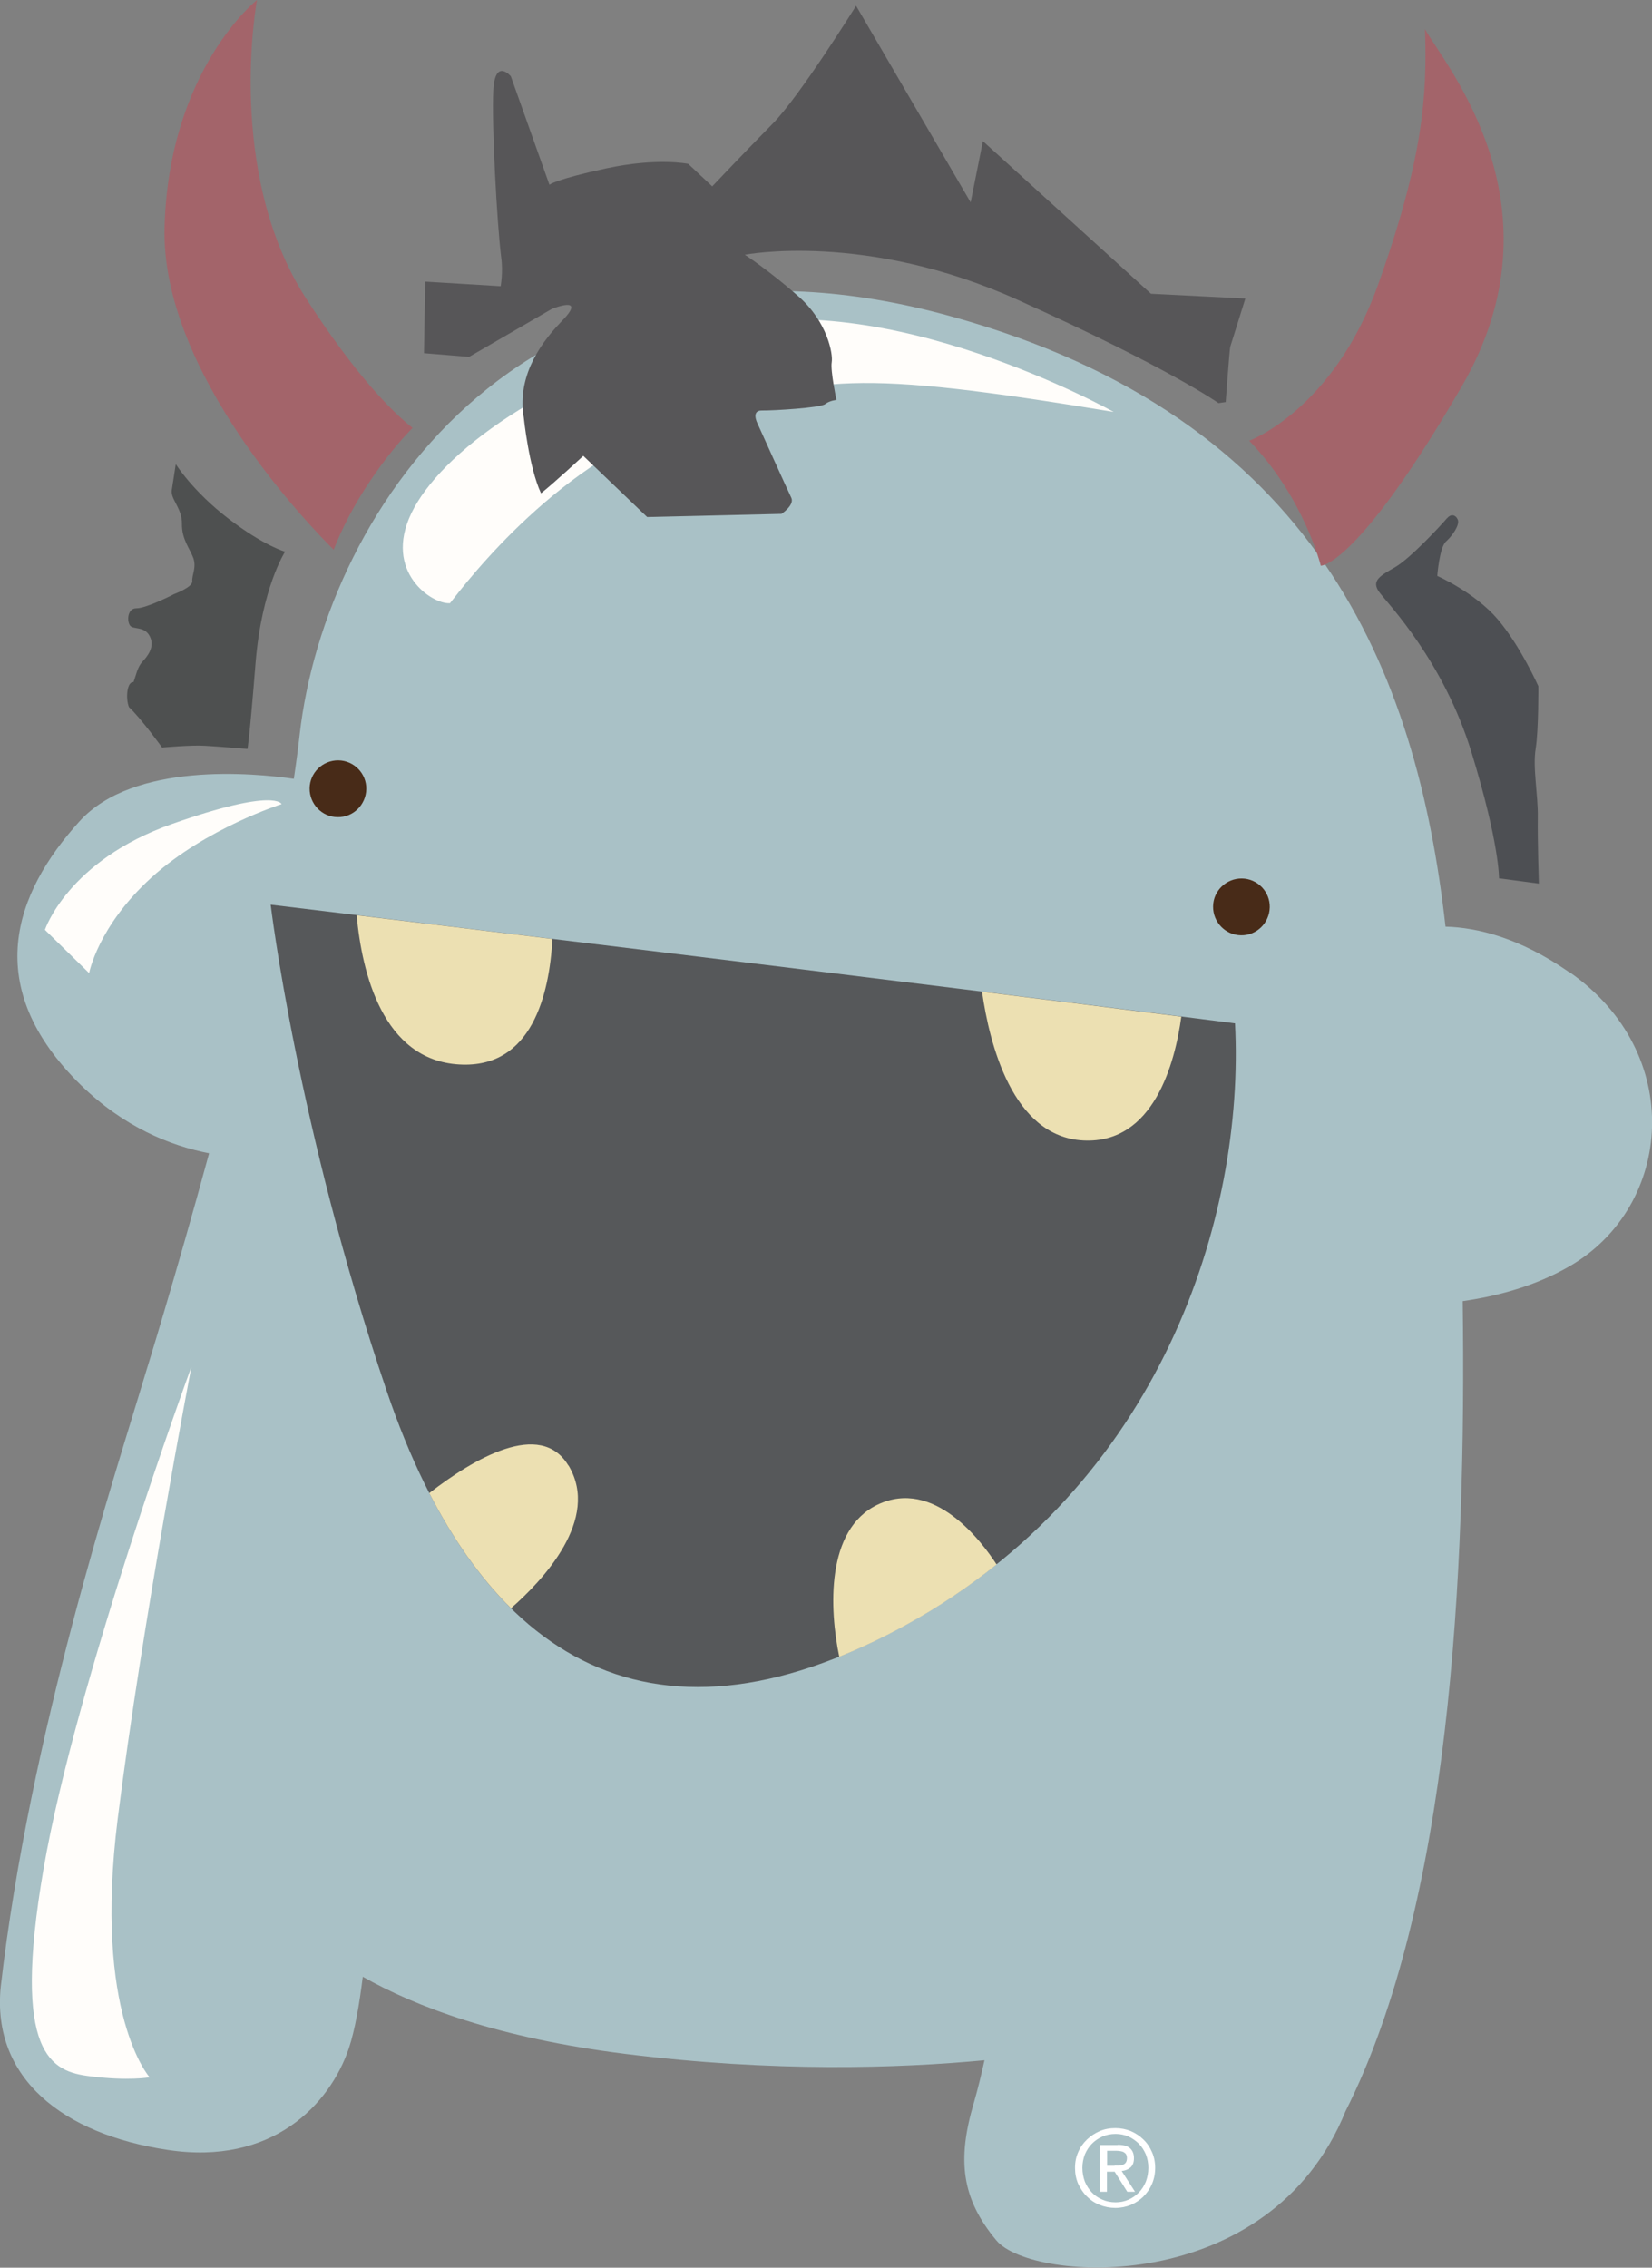 <svg width="180" height="247" viewBox="0 0 180 247" fill="none" xmlns="http://www.w3.org/2000/svg">
<rect x="0" y="0" width="180" height="247" fill="#808080" stroke="none"/>
<g clip-path="url(#clip0_35_2259)">
<path d="M170.921 105.854C165.626 102.178 161.038 101.029 157.502 100.933C154.367 73.052 143.377 45.497 103.734 34.487C57.859 21.734 35.438 55.34 32.647 80.042C32.475 81.574 32.265 83.163 32.016 84.829C27.658 84.197 14.584 82.952 8.678 89.444C1.529 97.314 -2.141 107.482 8.831 118.205C13.514 122.763 18.541 124.792 22.784 125.616C19.076 139.25 15.807 149.743 15.807 149.743C12.482 160.869 3.249 188.807 0.076 216.438C-0.899 226.396 6.9 232.466 18.273 234.17C29.646 235.893 35.935 229.249 38.018 223.083C38.668 221.13 39.165 218.277 39.528 215.309C45.282 218.564 54.304 221.992 68.162 223.715C84.256 225.726 97.923 225.285 107.27 224.404C106.926 225.955 106.543 227.545 106.104 229.057C104.288 235.223 104.727 239.436 108.569 244.032C112.411 248.627 138.35 250.332 146.607 229.957C157.98 207.4 159.777 171.669 159.375 141.72C163.237 141.165 167.346 140.054 171.035 137.909C182.313 131.38 183.708 114.663 170.94 105.835" fill="#A9C1C6"/>
<path d="M121.338 44.866C121.338 44.866 96.49 30.925 77.872 35.827C59.274 40.73 47.901 49.5 44.824 55.895C41.746 62.291 47.079 65.853 49.029 65.7C50.998 63.21 61.052 49.94 75.215 45.498C89.379 41.055 92.667 40.136 121.338 44.866Z" fill="#FFFDFA"/>
<path d="M44.956 46.608C42.72 44.846 38.802 40.94 33.354 32.515C24.485 18.747 28.002 0 28.002 0C28.002 0 18.407 7.545 17.929 24.74C17.508 40.672 33.966 57.504 36.355 59.878C37.234 57.638 38.515 55.072 40.35 52.353C42.013 49.883 43.561 48.025 44.937 46.627" fill="#A3646A"/>
<path d="M136.114 48.006C136.114 48.006 145.289 44.655 150.163 30.983C155.037 17.33 155.515 10.532 155.266 3.179C157.35 6.97 170.692 22.423 159.261 42.108C147.85 61.793 143.913 61.621 143.913 61.621C143.913 61.621 142.078 54.172 136.095 47.987" fill="#A3646A"/>
<path d="M29.493 98.54C29.493 98.54 102.682 107.367 134.565 111.465C135.654 132.509 126.537 161.788 98.496 177.088C70.436 192.388 51.895 180.305 42.128 151.486C32.36 122.667 29.493 98.54 29.493 98.54Z" fill="#56585A"/>
<path d="M50.06 115.946C57.974 116.405 59.866 108.267 60.191 102.274C51.723 101.24 44.288 100.34 38.859 99.689C39.433 105.931 41.688 115.467 50.041 115.946" fill="#ECE0B2"/>
<path d="M61.93 159.624C58.891 154.569 51.589 158.897 46.773 162.631C49.353 167.648 52.316 171.86 55.68 175.173C59.139 172.148 65.447 165.465 61.949 159.624" fill="#ECE0B2"/>
<path d="M95.61 163.894C89.952 166.613 90.373 175.288 91.443 180.458C93.737 179.539 96.088 178.428 98.515 177.107C102.205 175.096 105.55 172.837 108.589 170.405C106.964 167.896 101.765 160.945 95.61 163.894Z" fill="#ECE0B2"/>
<path d="M128.716 110.738C122.351 109.933 114.896 108.995 107.002 108.019C107.805 113.629 110.29 123.816 118.031 124.218C125.734 124.621 128.028 115.736 128.716 110.738Z" fill="#ECE0B2"/>
<path d="M39.91 85.959C39.872 87.663 38.477 89.042 36.776 89.004C35.075 88.984 33.717 87.567 33.736 85.863C33.756 84.159 35.17 82.799 36.871 82.819C38.572 82.838 39.949 84.255 39.91 85.959Z" fill="#482B18"/>
<path d="M138.35 98.827C138.312 100.531 136.916 101.91 135.215 101.871C133.514 101.852 132.157 100.435 132.176 98.731C132.195 97.027 133.61 95.667 135.311 95.686C137.012 95.705 138.388 97.122 138.35 98.827Z" fill="#482B18"/>
<path d="M20.816 148.978C20.816 148.978 8.238 183.235 4.74 203.59C1.242 223.945 5.639 225.63 9.806 226.147C13.973 226.683 16.305 226.262 16.305 226.262C16.305 226.262 10.15 219.426 12.826 198.094C15.502 176.762 20.835 148.978 20.835 148.978" fill="#FFFDFA"/>
<path d="M9.729 106.008L4.894 101.278C4.894 101.278 7.378 93.752 18.732 89.75C30.086 85.748 30.679 87.587 30.679 87.587C30.679 87.587 22.46 90.191 16.534 95.552C10.628 100.914 9.71 106.008 9.71 106.008" fill="#FFFDFA"/>
<path d="M26.722 81.555C26.722 81.555 23.74 81.306 22.326 81.229C20.911 81.133 17.662 81.421 17.662 81.421C17.662 81.421 15.387 78.261 14.049 77.016C13.667 76.04 13.839 74.221 14.546 74.297C14.814 73.589 14.967 72.689 15.483 72.114C16.018 71.54 16.878 70.525 16.362 69.395C15.865 68.284 14.814 68.533 14.317 68.265C13.801 67.997 13.762 66.236 14.871 66.255C15.98 66.255 18.981 64.704 18.981 64.704C18.981 64.704 21.007 63.957 20.949 63.306C20.892 62.655 21.427 61.831 21.064 60.778C20.682 59.744 19.802 58.748 19.822 57.063C19.86 55.378 18.579 54.383 18.713 53.406C18.866 52.429 19.153 50.553 19.153 50.553C19.153 50.553 20.988 53.502 24.887 56.489C28.786 59.476 31.061 60.089 31.061 60.089C31.061 60.089 28.519 64.014 27.85 72.172C27.2 80.329 26.97 81.574 26.97 81.574" fill="#4E5050"/>
<path d="M54.552 31.174L46.333 30.676L46.199 38.47L51.112 38.872L60.134 33.644C60.134 33.644 64.071 32.055 61.204 34.985C58.299 37.972 56.387 41.514 57.075 45.517C57.075 45.517 57.63 50.916 58.949 53.731C60.401 52.583 63.555 49.653 63.555 49.653L70.513 56.316L85.154 55.972C85.154 55.972 86.588 55.014 86.225 54.229C85.842 53.444 82.536 46.129 82.536 46.129C82.536 46.129 81.79 44.693 83.013 44.712C84.237 44.731 89.359 44.425 89.895 44.023C90.411 43.621 91.137 43.563 91.137 43.563C91.137 43.563 90.468 40.365 90.621 39.465C90.774 38.566 90.181 35.119 87.047 32.323C83.912 29.547 81.159 27.747 81.159 27.747C81.159 27.747 94.291 25.181 110.863 32.649C127.454 40.117 132.768 43.908 132.768 43.908L133.552 43.793C133.552 43.793 133.972 37.953 134.049 37.761C134.106 37.57 135.693 32.514 135.693 32.514L125.409 31.997L107.098 15.376L105.76 22.04L93.278 0.632C93.278 0.632 87.161 10.455 84.199 13.461C81.236 16.468 77.604 20.298 77.604 20.298L74.986 17.847C74.986 17.847 71.621 17.138 66.04 18.344C60.459 19.551 59.866 20.125 59.866 20.125L55.661 8.31C55.661 8.31 53.941 6.262 53.749 9.842C53.558 13.404 54.151 24.376 54.609 28.015C54.839 29.642 54.552 31.174 54.552 31.174Z" fill="#575658"/>
<path d="M157.674 56.431C156.948 57.293 153.641 60.836 152.016 61.774C150.391 62.712 149.359 63.248 150.296 64.512C151.233 65.776 157.273 71.961 160.331 81.938C163.389 91.895 163.332 95.667 163.332 95.667L167.671 96.242C167.671 96.242 167.518 91.455 167.556 89.004C167.594 86.552 166.983 83.623 167.327 81.535C167.652 79.448 167.614 74.738 167.614 74.738C167.614 74.738 165.664 70.353 163.179 67.442C160.694 64.531 156.604 62.731 156.604 62.731C156.604 62.731 156.833 59.629 157.559 58.978C158.286 58.327 159.069 57.159 158.84 56.604C158.611 56.068 158.095 55.934 157.674 56.451" fill="#4D4F53"/>
<path d="M117.477 234.419C117.706 233.883 118.031 233.424 118.433 233.041C118.834 232.658 119.293 232.351 119.828 232.121C120.363 231.892 120.917 231.796 121.529 231.796C122.141 231.796 122.695 231.911 123.211 232.121C123.746 232.351 124.205 232.658 124.587 233.041C124.989 233.424 125.295 233.883 125.524 234.419C125.753 234.936 125.868 235.511 125.868 236.124C125.868 236.736 125.753 237.33 125.524 237.866C125.295 238.402 124.97 238.862 124.587 239.245C124.186 239.647 123.727 239.934 123.211 240.164C122.676 240.375 122.122 240.489 121.529 240.489C120.937 240.489 120.363 240.375 119.828 240.164C119.293 239.953 118.834 239.647 118.433 239.245C118.031 238.862 117.725 238.383 117.477 237.866C117.247 237.33 117.133 236.755 117.133 236.124C117.133 235.492 117.247 234.936 117.477 234.419ZM118.203 237.617C118.394 238.077 118.643 238.46 118.968 238.804C119.293 239.149 119.675 239.398 120.115 239.589C120.554 239.781 121.032 239.877 121.548 239.877C122.064 239.877 122.523 239.781 122.963 239.589C123.402 239.398 123.765 239.13 124.09 238.804C124.415 238.479 124.664 238.077 124.855 237.617C125.027 237.158 125.123 236.66 125.123 236.124C125.123 235.587 125.027 235.109 124.855 234.668C124.664 234.228 124.415 233.826 124.09 233.5C123.765 233.175 123.383 232.907 122.963 232.715C122.523 232.524 122.064 232.428 121.548 232.428C121.032 232.428 120.554 232.524 120.115 232.715C119.675 232.907 119.293 233.175 118.968 233.5C118.643 233.826 118.394 234.228 118.203 234.668C118.031 235.128 117.936 235.606 117.936 236.124C117.936 236.641 118.031 237.158 118.203 237.617ZM121.778 233.615C122.389 233.615 122.829 233.73 123.116 233.979C123.402 234.228 123.555 234.592 123.555 235.07C123.555 235.53 123.421 235.875 123.173 236.085C122.924 236.296 122.6 236.43 122.217 236.468L123.67 238.728H122.829L121.453 236.545H120.612V238.728H119.828V233.634H121.797L121.778 233.615ZM121.434 235.875C121.606 235.875 121.778 235.875 121.95 235.875C122.103 235.875 122.255 235.836 122.37 235.779C122.504 235.721 122.6 235.645 122.676 235.53C122.752 235.415 122.791 235.262 122.791 235.051C122.791 234.879 122.752 234.745 122.695 234.649C122.638 234.553 122.542 234.477 122.447 234.419C122.351 234.362 122.217 234.324 122.083 234.304C121.95 234.285 121.816 234.266 121.682 234.266H120.631V235.894H121.453L121.434 235.875Z" fill="white"/>
</g>
<defs>
<clipPath id="clip0_35_2259">
<rect width="180" height="247" fill="white"/>
</clipPath>
</defs>
</svg>
